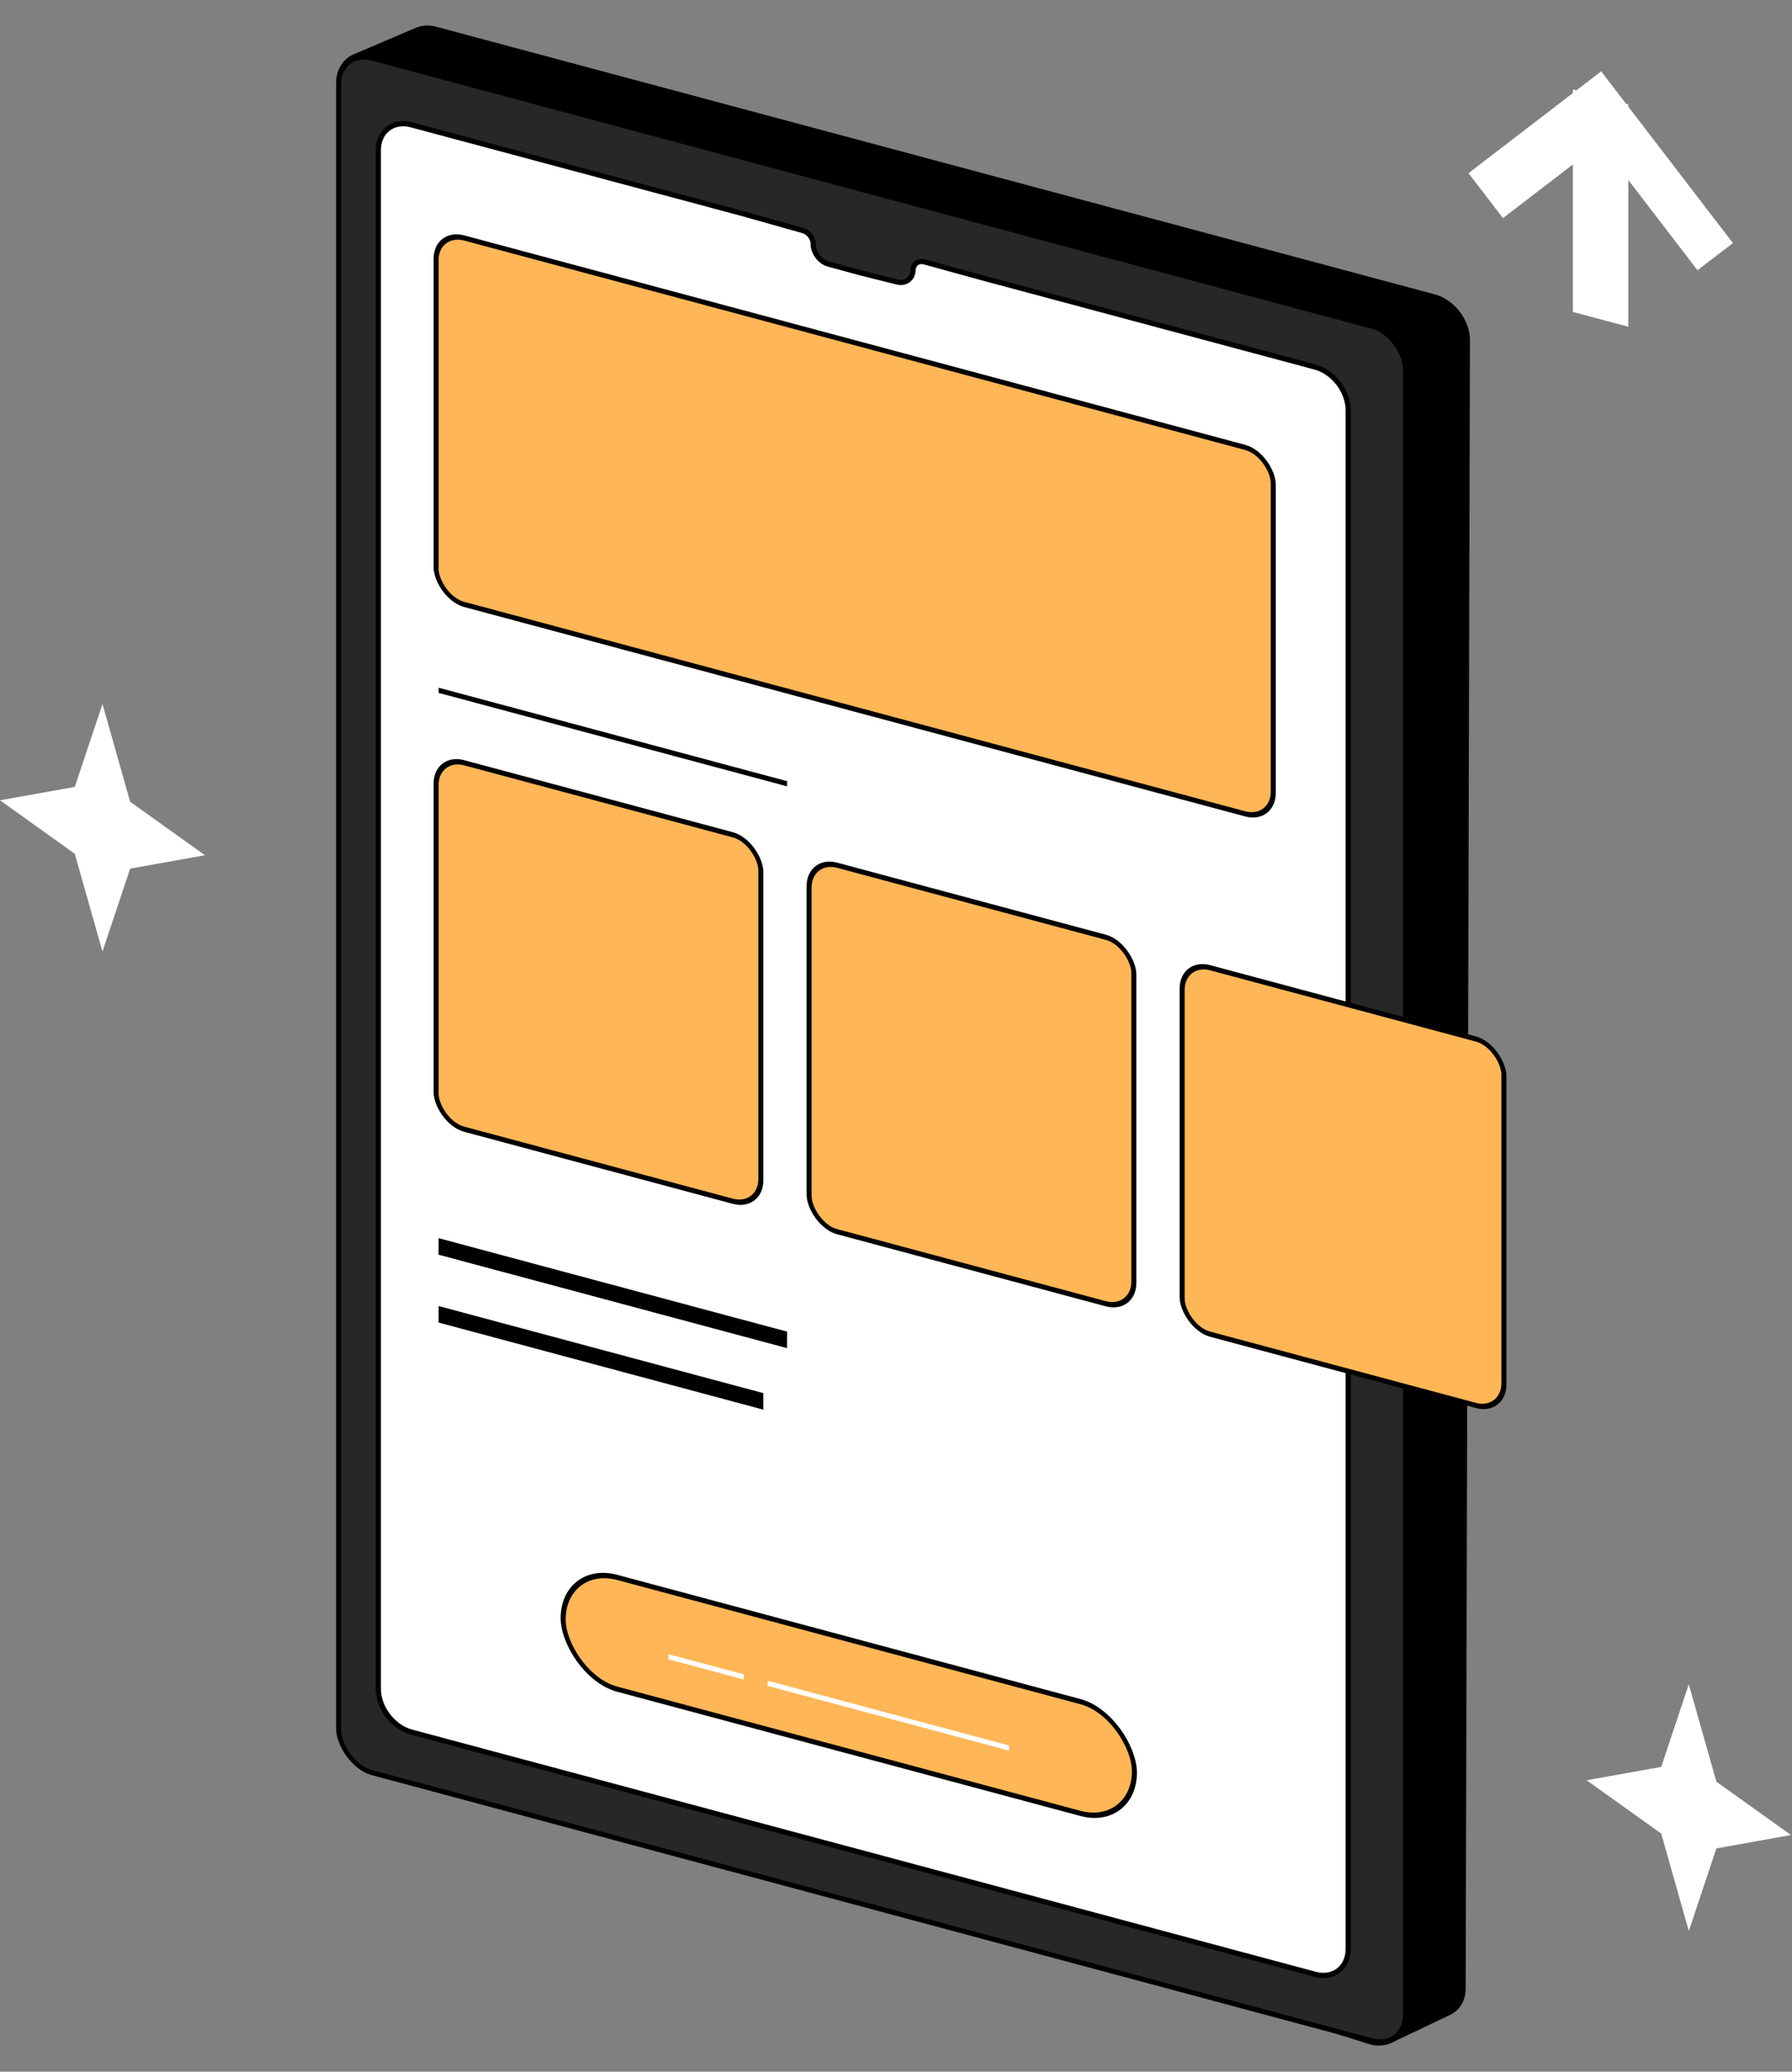 <?xml version="1.0" encoding="UTF-8"?> <svg xmlns="http://www.w3.org/2000/svg" width="693" height="801" viewBox="0 0 693 801" fill="none"><rect x="0" y="0" width="693" height="801" fill="#808080" stroke="none"/><path d="M569.98 66.618L569.297 67.142L569.98 68.032L580.727 82.038L581.41 82.928L582.093 82.404L609.265 61.554L609.267 118.829L609.267 119.829L610.233 120.087L627.718 124.773L628.684 125.032L628.684 124.032L628.682 66.654L655.955 102.198L656.638 103.088L657.321 102.564L668.068 94.318L668.751 93.794L668.068 92.904L631.136 44.773L630.453 43.883L628.681 41.574L628.681 41.086L628.21 40.96L619.706 29.877L619.023 28.986L618.34 29.511L609.835 36.036L609.265 35.883L609.265 36.474L607.593 37.757L606.91 38.281L569.98 66.618Z" fill="white" stroke="white" stroke-width="2"></path><path d="M161.296 11.637C163.407 10.737 165.891 10.62 168.432 11.302L554.639 114.785C561.73 116.685 567.473 124.185 567.453 131.521L565.797 768.768C565.786 773.025 563.8 776.488 560.458 778.077L537.545 788.974C535.194 790.092 532.34 790.2 529.449 789.28L176.692 677.04C170.137 674.954 164.881 668.141 164.518 661.259L131.382 32.209C131.132 27.465 133.283 23.575 137.041 21.974L161.296 11.637Z" fill="black" stroke="black" stroke-width="2"></path><rect x="0.966" y="1.259" width="427.115" height="662.901" rx="13.267" transform="matrix(0.966 0.259 0 1 130.017 17.488)" fill="#272727" stroke="black" stroke-width="2"></rect><path d="M332.882 105.515L332.893 105.518L332.903 105.52L346.891 109.02C350.231 109.855 352.95 107.845 353.1 104.431C353.205 102.018 355.156 100.623 357.516 101.271L380.959 107.714L380.966 107.716L428.091 120.343L508.56 141.905C515.637 143.801 521.375 151.278 521.375 158.605V753.482C521.375 760.809 515.637 765.212 508.56 763.315L159.121 669.683C152.044 667.787 146.307 660.31 146.307 652.983V58.106C146.307 50.779 152.044 46.377 159.121 48.273L239.591 69.835L286.709 82.46L286.716 82.462L310.53 89.17C312.722 89.787 314.484 92.108 314.484 94.377C314.484 97.762 317.126 101.219 320.396 102.11L332.882 105.515Z" fill="white" stroke="black" stroke-width="2"></path><line y1="-1" x2="139.495" y2="-1" transform="matrix(0.966 0.259 0 1 169.613 267.894)" stroke="black" stroke-width="2"></line><rect x="-0.966" y="-1.259" width="228.68" height="43.215" rx="21.607" transform="matrix(0.966 0.259 0 1 218.721 605.786)" fill="#FFB656" stroke="black" stroke-width="2"></rect><line y1="-1" x2="30.118" y2="-1" transform="matrix(0.966 0.259 0 1 258.564 641.567)" stroke="white" stroke-width="2"></line><line y1="-1" x2="96.696" y2="-1" transform="matrix(0.966 0.259 0 1 296.845 651.823)" stroke="white" stroke-width="2"></line><rect x="-0.966" y="-1.259" width="335.142" height="141.682" rx="11.207" transform="matrix(0.966 0.259 0 1 169.58 90.605)" fill="#FFB656" stroke="black" stroke-width="2"></rect><rect x="-0.966" y="-1.259" width="130.005" height="141.682" rx="11.207" transform="matrix(0.966 0.259 0 1 169.58 293.507)" fill="#FFB656" stroke="black" stroke-width="2"></rect><rect x="-0.966" y="-1.259" width="130.005" height="141.682" rx="11.207" transform="matrix(0.966 0.259 0 1 313.831 333.136)" fill="#FFB656" stroke="black" stroke-width="2"></rect><rect x="-0.966" y="-1.259" width="128.814" height="141.682" rx="11.207" transform="matrix(0.966 0.259 0 1 458.082 372.766)" fill="#FFB656" stroke="black" stroke-width="2"></rect><path d="M39.629 272.177L50.333 309.983L79.259 330.661L50.333 335.839L39.629 367.908L28.926 330.103L0 309.424L28.926 304.247L39.629 272.177Z" fill="white"></path><path d="M653.092 651.035L663.796 688.84L692.722 709.519L663.796 714.696L653.092 746.765L642.389 708.96L613.463 688.281L642.389 683.104L653.092 651.035Z" fill="black"></path><line y1="-1" x2="139.495" y2="-1" transform="matrix(0.966 0.259 0 1 169.613 485.063)" stroke="black" stroke-width="2"></line><line y1="-1" x2="129.984" y2="-1" transform="matrix(0.966 0.259 0 1 169.613 511.302)" stroke="black" stroke-width="2"></line><path d="M653.092 651.036L663.796 688.841L692.722 709.52L663.796 714.697L653.092 746.766L642.389 708.961L613.463 688.282L642.389 683.105L653.092 651.036Z" fill="white"></path><line y1="-3.17" x2="139.495" y2="-3.17" transform="matrix(0.966 0.259 0 1 169.613 485.063)" stroke="black" stroke-width="6.341"></line><line y1="-3.17" x2="129.984" y2="-3.17" transform="matrix(0.966 0.259 0 1 169.613 511.303)" stroke="black" stroke-width="6.341"></line></svg> 